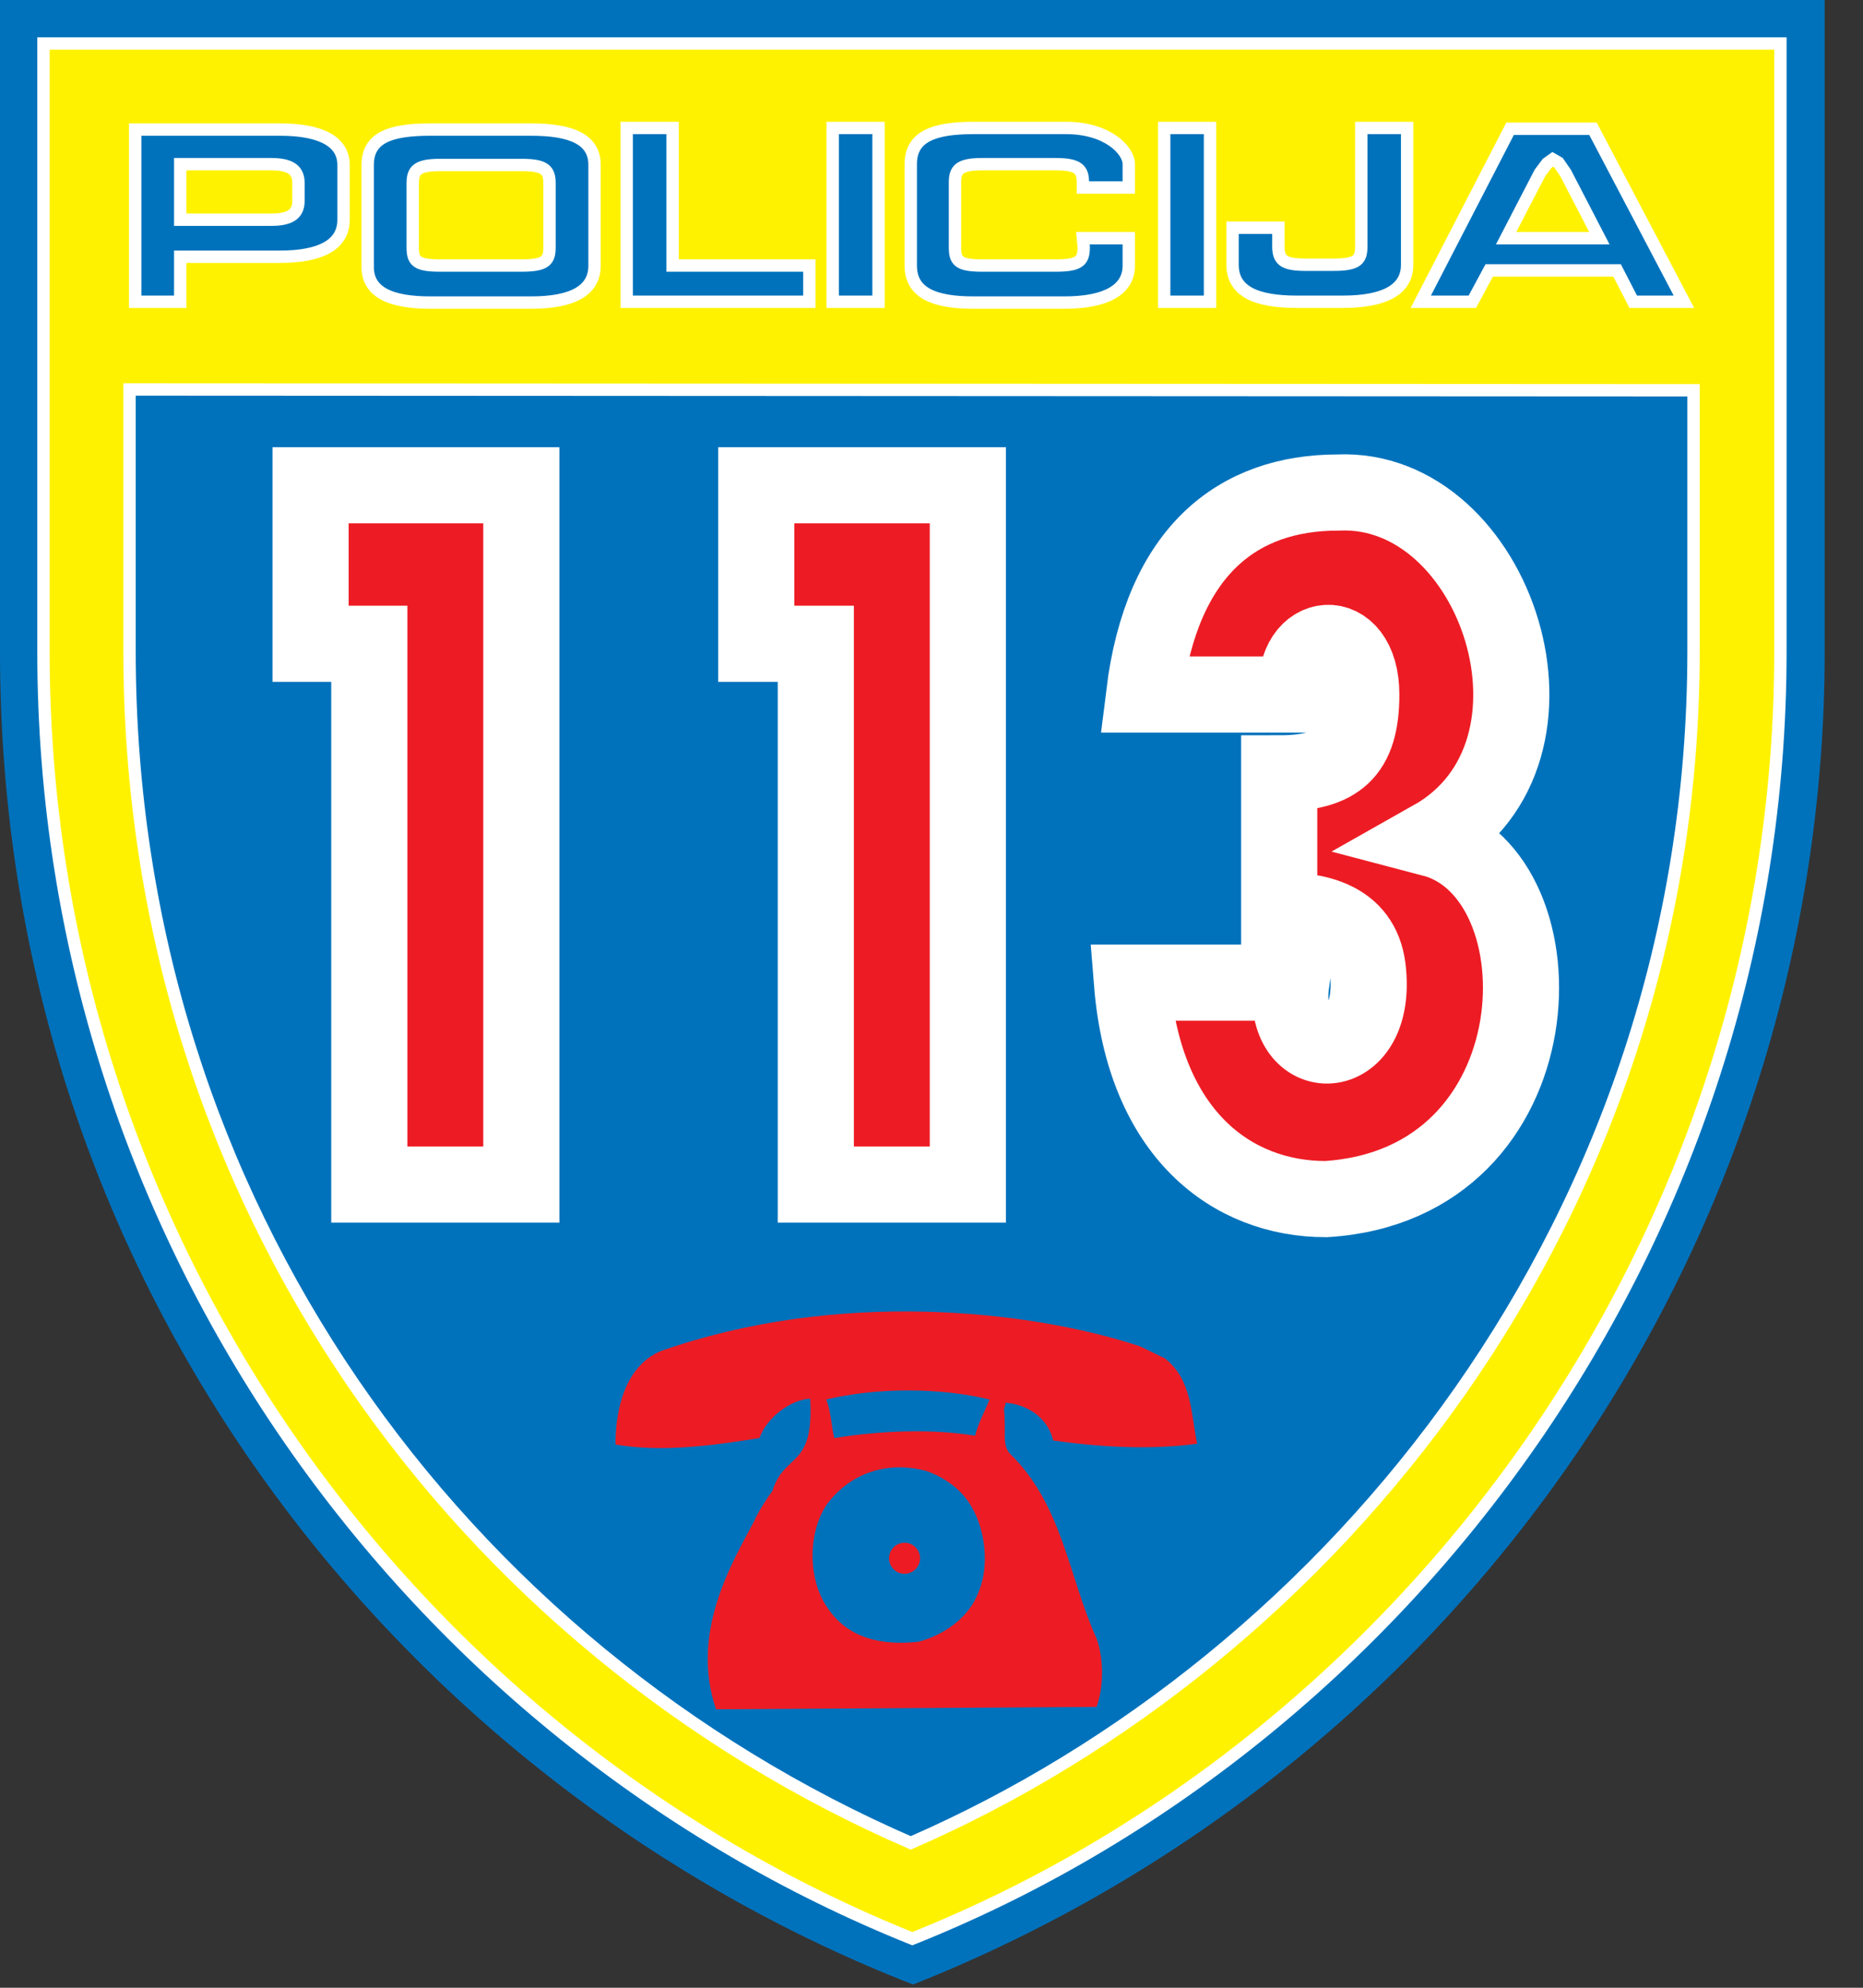 <svg width="30px" height="32px" viewBox="0 0 30 32" version="1.1" xmlns="http://www.w3.org/2000/svg" xmlns:xlink="http://www.w3.org/1999/xlink">
    <rect x="0" y="0" width="30" height="32" fill="#333333" stroke="none"/>
    <!-- Generator: Sketch 51.3 (57544) - http://www.bohemiancoding.com/sketch -->
    <title>police icon</title>
    <desc>Created with Sketch.</desc>
    <defs></defs>
    <g id="footer" stroke="none" stroke-width="1" fill="none" fill-rule="evenodd">
        <g id="XL---footer" transform="translate(-1110, -295)" fill-rule="nonzero">
            <g id="links" transform="translate(255, 281)">
                <g id="service-info" transform="translate(854, 8)">
                    <g id="item" transform="translate(1, 0)">
                        <g id="police-icon" transform="translate(0, 6)">
                            <path d="M29.383,0 L29.383,10.494 C29.383,19.938 23.54,28.437 14.704,31.948 C6.581,28.787 0,20.794 0,10.494 L0,0 L29.383,0 Z" id="Shape" fill="#0072BC"></path>
                            <path d="M27.271,10.481 C27.271,19.615 21.454,26.714 14.666,29.668 C7.475,26.546 2.086,19.42 2.086,10.481 L2.086,6.27 L27.271,6.283 L27.271,10.481 Z M28.67,0.7 L0.7,0.7 L0.7,10.494 C0.7,19.938 6.62,27.971 14.691,31.21 C22.646,28.036 28.67,19.964 28.67,10.494 L28.67,0.7 Z M22.659,2.06 L22.659,4.262 C22.659,4.664 22.296,4.858 21.623,4.858 L20.884,4.858 C20.223,4.858 19.848,4.69 19.848,4.262 L19.848,3.666 L20.586,3.666 L20.586,3.964 C20.586,4.185 20.664,4.262 21.027,4.262 L21.467,4.262 C21.856,4.262 21.921,4.185 21.921,3.964 L21.921,2.06 L22.659,2.06 Z M17.438,3.835 L18.177,3.835 L18.177,4.275 C18.177,4.664 17.814,4.871 17.14,4.871 L15.676,4.871 C15.041,4.871 14.666,4.716 14.666,4.275 L14.666,2.643 C14.666,2.202 15.028,2.06 15.676,2.06 L17.166,2.06 C17.84,2.06 18.177,2.423 18.177,2.643 L18.177,3.019 L17.438,3.019 L17.438,2.941 C17.438,2.734 17.373,2.643 16.998,2.643 L15.819,2.643 C15.443,2.643 15.378,2.734 15.378,2.941 L15.378,3.977 C15.378,4.198 15.43,4.275 15.819,4.275 L16.998,4.275 C17.386,4.275 17.451,4.198 17.451,3.977 L17.438,3.835 Z M18.747,2.06 L19.485,2.06 L19.485,4.858 L18.747,4.858 L18.747,2.06 Z M13.409,2.06 L14.147,2.06 L14.147,4.858 L13.409,4.858 L13.409,2.06 Z M10.092,2.06 L10.831,2.06 L10.831,4.275 L13.033,4.275 L13.033,4.858 L10.092,4.858 L10.092,2.06 Z M23.981,4.353 L23.709,4.858 L22.879,4.858 L24.317,2.073 L25.652,2.073 L27.116,4.858 L26.3,4.858 L26.04,4.353 L23.981,4.353 Z M24.797,2.785 L24.253,3.835 L25.755,3.835 L25.211,2.785 L25.095,2.617 L25.004,2.565 L24.913,2.63 L24.797,2.785 Z M2.902,2.656 L2.902,3.537 C2.902,3.537 4.068,3.537 4.366,3.537 C4.651,3.537 4.806,3.459 4.806,3.239 L4.806,2.941 C4.806,2.721 4.651,2.643 4.366,2.643 L2.902,2.643 L2.902,2.656 Z M2.177,2.086 L4.509,2.086 C5.195,2.086 5.532,2.293 5.532,2.656 L5.532,3.537 C5.532,3.938 5.169,4.133 4.509,4.133 L2.902,4.133 L2.902,4.858 L2.177,4.858 L2.177,2.086 Z M7.087,2.656 C6.711,2.656 6.646,2.747 6.646,2.954 L6.646,3.977 C6.646,4.198 6.698,4.275 7.087,4.275 L8.395,4.275 C8.784,4.275 8.849,4.198 8.849,3.977 L8.849,2.954 C8.849,2.734 8.771,2.656 8.395,2.656 L7.087,2.656 Z M5.921,2.656 C5.921,2.215 6.283,2.086 6.931,2.086 L8.551,2.086 C9.198,2.086 9.574,2.241 9.574,2.656 L9.574,4.275 C9.574,4.677 9.224,4.871 8.551,4.871 L6.931,4.871 C6.283,4.871 5.908,4.703 5.921,4.275 L5.921,2.656 Z" id="Shape" stroke="#FFFFFF" stroke-width="0.199" fill="#FFF200"></path>
                            <polygon id="Shape" stroke="#FFFFFF" stroke-width="1.226" fill="#ED1C24" points="8.395 19.07 8.395 7.812 5.001 7.812 5.001 10.364 5.947 10.364 5.947 19.07"></polygon>
                            <polygon id="Shape" stroke="#FFFFFF" stroke-width="1.226" fill="#ED1C24" points="15.585 19.07 15.585 7.812 12.178 7.812 12.178 10.364 13.137 10.364 13.137 19.07"></polygon>
                            <path d="M21.545,7.929 C19.938,7.929 18.708,8.862 18.423,11.181 L20.884,11.181 C20.794,10.131 21.921,10.015 21.921,11.181 C21.921,12.113 21.545,12.45 20.599,12.45 L20.599,14.653 C21.169,14.653 21.921,14.769 22.024,15.585 C22.219,17.205 20.599,17.205 20.794,15.819 L18.228,15.819 C18.423,18.254 19.835,19.304 21.351,19.304 C25.134,19.07 25.237,14.07 23.061,13.5 C25.522,12.113 24.097,7.812 21.545,7.929 Z" id="Shape" stroke="#FFFFFF" stroke-width="1.226" fill="#ED1C24"></path>
                            <path d="M18.76,21.869 C19.2,22.219 19.174,22.75 19.278,23.242 C18.513,23.346 17.697,23.294 16.959,23.19 C16.881,22.853 16.596,22.646 16.285,22.594 L16.194,22.581 C16.194,22.62 16.168,22.659 16.168,22.698 C16.207,23.061 16.13,23.242 16.259,23.398 C17.114,24.227 17.205,25.38 17.658,26.377 C17.775,26.701 17.775,27.155 17.658,27.479 L11.53,27.517 C11.116,26.3 11.764,25.198 12.139,24.499 C12.191,24.369 12.372,24.084 12.437,24.006 C12.632,23.372 13.111,23.657 13.046,22.517 C12.722,22.53 12.334,22.84 12.23,23.151 C11.491,23.268 10.675,23.385 9.911,23.255 C9.911,22.685 10.066,21.998 10.636,21.752 C13.461,20.755 16.557,21.079 18.358,21.674 L18.76,21.869 Z M15.935,22.53 C15.132,22.335 14.121,22.335 13.305,22.53 C13.383,22.724 13.383,22.944 13.435,23.151 C14.147,23.035 14.989,22.996 15.702,23.113 C15.754,22.905 15.857,22.724 15.935,22.53 Z M15.65,24.266 C15.495,23.981 15.21,23.786 14.925,23.683 C14.316,23.514 13.707,23.696 13.318,24.214 C13.007,24.667 13.007,25.419 13.318,25.872 C13.655,26.39 14.225,26.494 14.795,26.429 C15.184,26.326 15.598,26.053 15.754,25.639 C15.935,25.224 15.87,24.641 15.65,24.266 Z" id="Shape" fill="#ED1C24"></path>
                            <path d="M14.316,25.086 C14.316,24.952 14.425,24.836 14.566,24.836 C14.706,24.836 14.816,24.952 14.816,25.086 C14.816,25.219 14.706,25.336 14.566,25.336 C14.425,25.336 14.316,25.219 14.316,25.086 Z" id="Shape" fill="#ED1C24"></path>
                        </g>
                    </g>
                </g>
            </g>
        </g>
    </g>
</svg>